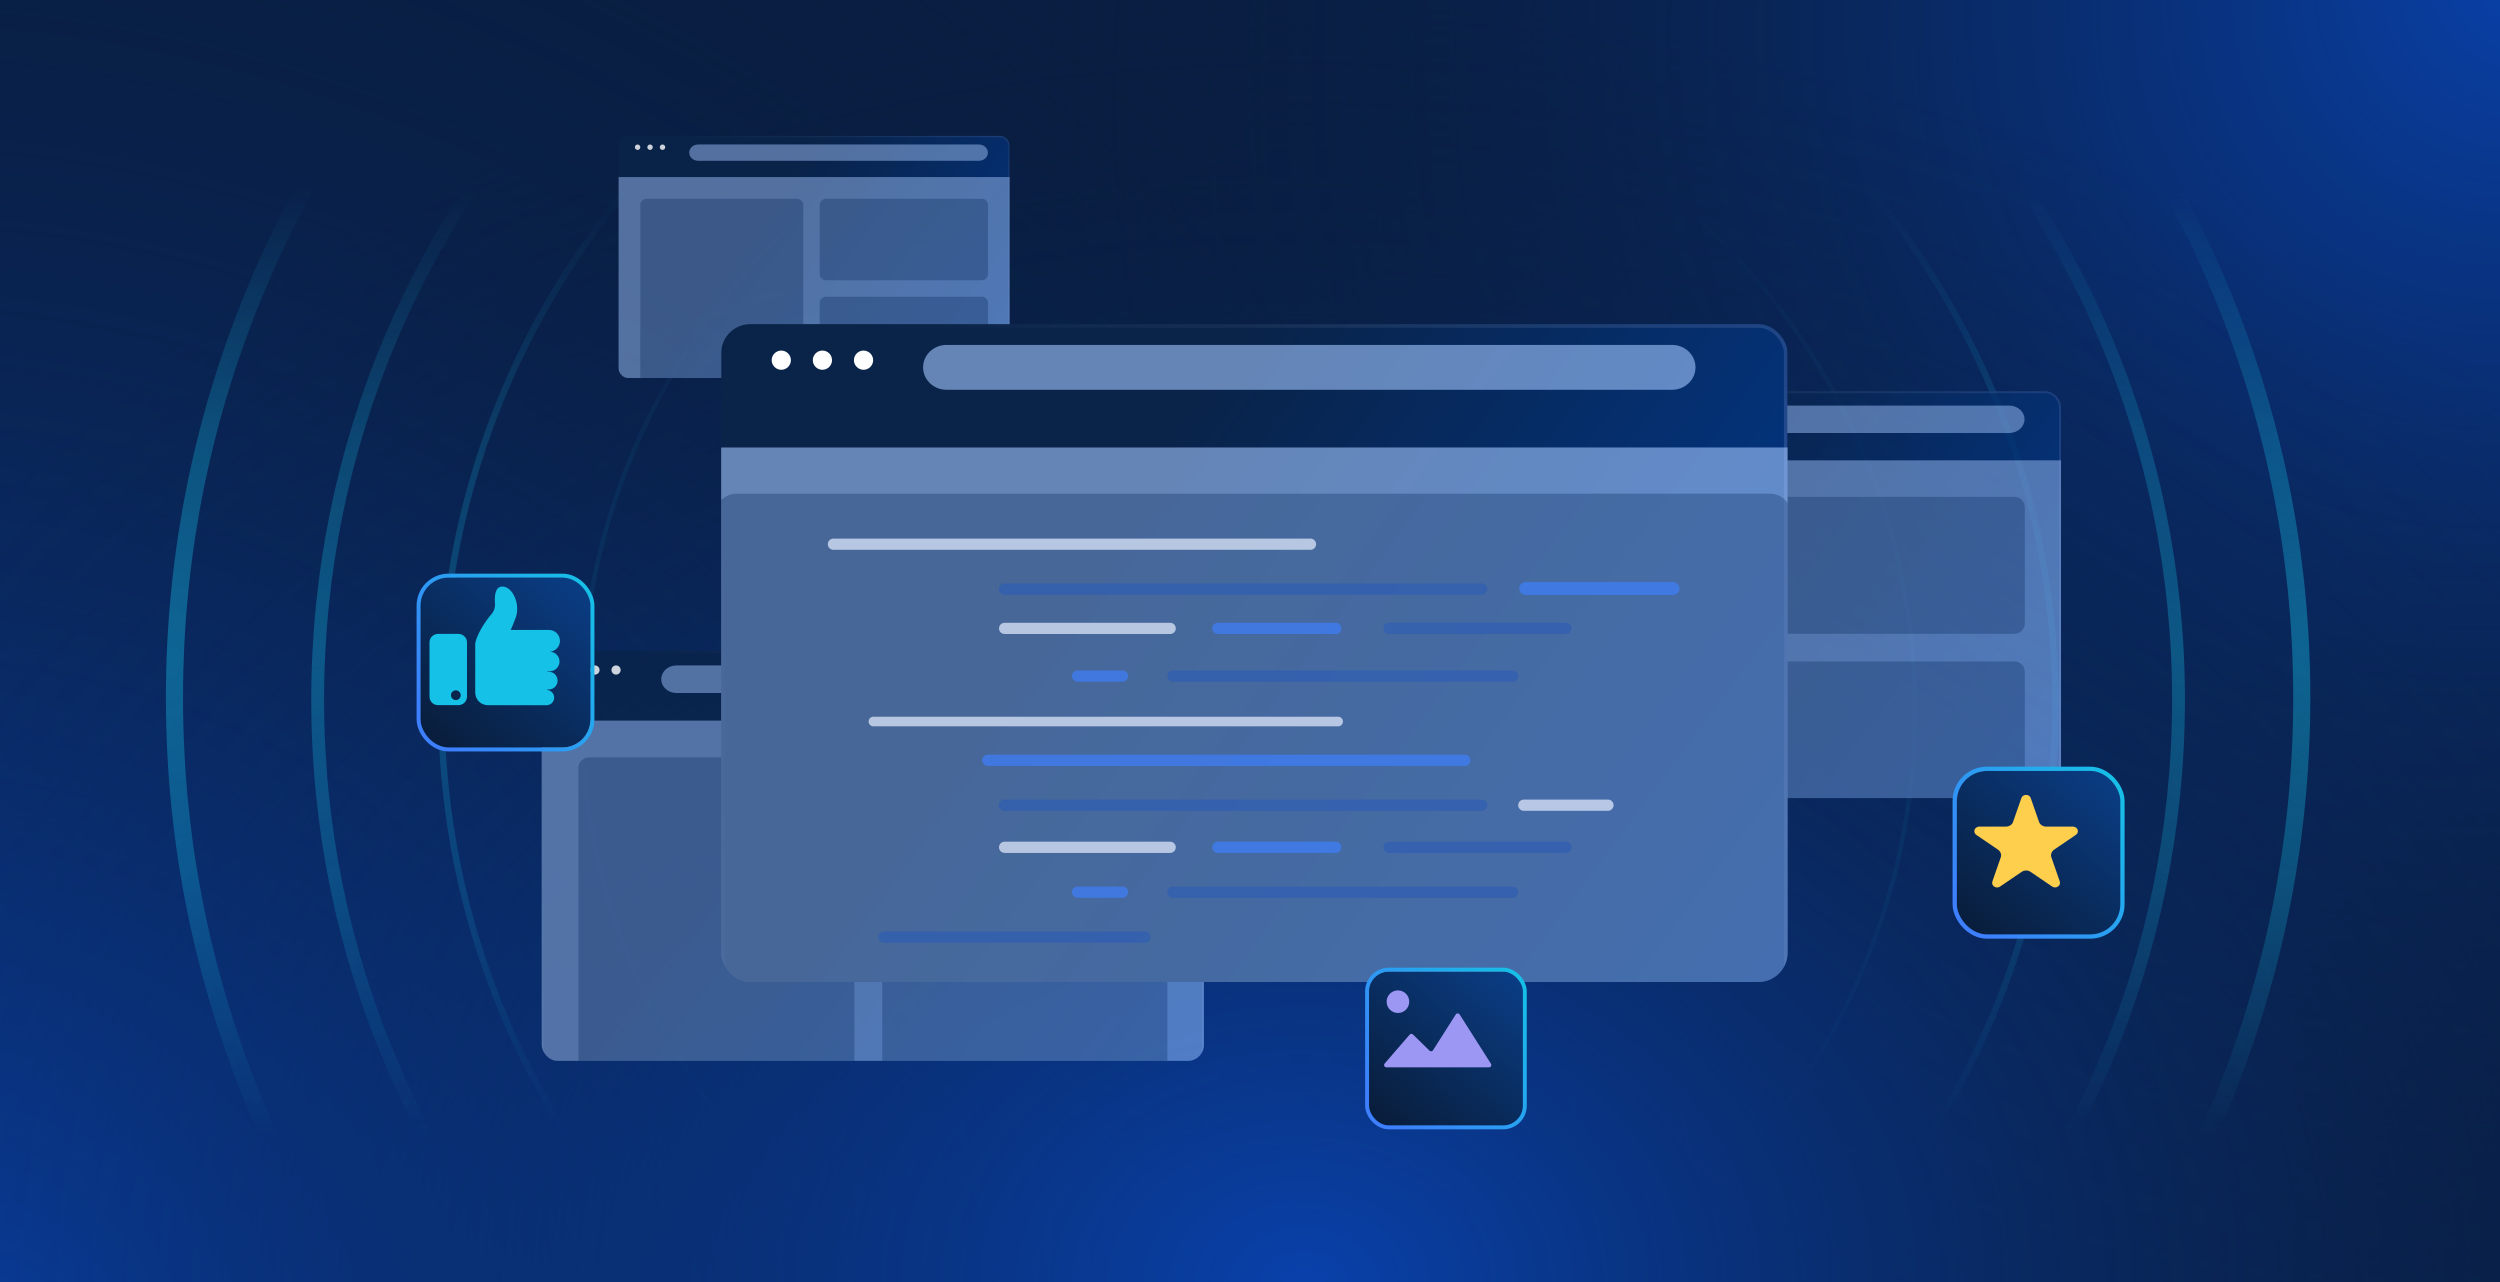 <svg xmlns="http://www.w3.org/2000/svg" fill="none" viewBox="0 0 780 400" height="400" width="780">
<g clip-path="url(#clip0_3530_1540)">
<rect fill="#091E42" height="400" width="780"></rect>
<rect fill="url(#paint0_radial_3530_1540)" height="400" width="780"></rect>
<rect fill="url(#paint1_radial_3530_1540)" height="400" width="780"></rect>
<rect fill="url(#paint2_radial_3530_1540)" height="400" width="780"></rect>
<g opacity="0.4">
<mask height="298" width="822" y="57" x="-21" maskUnits="userSpaceOnUse" style="mask-type:alpha" id="mask0_3530_1540">
<path fill="url(#paint3_linear_3530_1540)" d="M800.843 57.923L-20.842 57.923L-20.842 354.78L800.843 354.78L800.843 57.923Z"></path>
</mask>
<g mask="url(#mask0_3530_1540)">
<g filter="url(#filter0_d_3530_1540)">
<path stroke-width="5.342" stroke="url(#paint4_linear_3530_1540)" d="M386.832 543.138C570.113 543.138 718.692 394.776 718.692 211.762C718.692 28.748 570.113 -119.615 386.832 -119.615C203.55 -119.615 54.971 28.748 54.971 211.762C54.971 394.776 203.55 543.138 386.832 543.138Z"></path>
</g>
<g filter="url(#filter1_d_3530_1540)">
<path stroke-width="4.007" stroke-opacity="0.8" stroke="url(#paint5_linear_3530_1540)" d="M390.001 501.63C550.325 501.63 680.293 371.852 680.293 211.762C680.293 51.672 550.325 -78.107 390.001 -78.107C229.677 -78.107 99.709 51.672 99.709 211.762C99.709 371.852 229.677 501.63 390.001 501.63Z"></path>
</g>
<g filter="url(#filter2_d_3530_1540)">
<path stroke-width="2.003" stroke-opacity="0.6" stroke="url(#paint6_linear_3530_1540)" d="M390.192 463.212C529.268 463.212 642.011 350.634 642.011 211.761C642.011 72.888 529.268 -39.691 390.192 -39.691C251.116 -39.691 138.373 72.888 138.373 211.761C138.373 350.634 251.116 463.212 390.192 463.212Z"></path>
</g>
<g opacity="0.4">
<g filter="url(#filter3_d_3530_1540)">
<path stroke-width="1.336" stroke-opacity="0.5" stroke="url(#paint7_linear_3530_1540)" d="M390.256 419.787C505.173 419.787 598.332 326.764 598.332 212.014C598.332 97.264 505.173 4.242 390.256 4.242C275.339 4.242 182.18 97.264 182.18 212.014C182.18 326.764 275.339 419.787 390.256 419.787Z"></path>
</g>
</g>
</g>
</g>
<g clip-path="url(#clip1_3530_1540)" opacity="0.8">
<g clip-path="url(#clip2_3530_1540)">
<g filter="url(#filter4_bd_3530_1540)">
<rect fill="url(#paint8_linear_3530_1540)" rx="2.924" height="77.945" width="122" y="40" x="193"></rect>
<rect stroke-width="0.366" stroke-opacity="0.2" stroke="url(#paint9_linear_3530_1540)" rx="2.741" height="77.579" width="121.634" y="40.183" x="193.183"></rect>
</g>
<g style="mix-blend-mode:overlay">
<rect fill-opacity="0.6" fill="#A2C6FF" height="62.694" width="122" y="55.25" x="193"></rect>
</g>
<path fill="#022455" d="M199.777 63.954C199.777 62.89 200.64 62.028 201.704 62.028H248.684C249.748 62.028 250.611 62.89 250.611 63.954V117.944H199.777V63.954Z" opacity="0.3"></path>
<path fill="#022455" d="M255.748 63.954C255.748 62.89 256.61 62.028 257.674 62.028H306.35C307.413 62.028 308.276 62.89 308.276 63.954V85.518C308.276 86.582 307.413 87.445 306.35 87.445H257.674C256.61 87.445 255.748 86.582 255.748 85.518V63.954Z" opacity="0.3"></path>
<path fill="#022455" d="M255.748 94.508C255.748 93.444 256.61 92.581 257.674 92.581H306.35C307.413 92.581 308.276 93.444 308.276 94.508V117.998H255.748V94.508Z" opacity="0.3"></path>
<g style="mix-blend-mode:overlay">
<path fill-opacity="0.6" fill="#A2C6FF" d="M215.027 47.625C215.027 46.221 216.294 45.083 217.856 45.083H305.393C306.955 45.083 308.222 46.221 308.222 47.625C308.222 49.029 306.955 50.167 305.393 50.167L217.856 50.167C216.294 50.167 215.027 49.029 215.027 47.625Z" clip-rule="evenodd" fill-rule="evenodd"></path>
</g>
<path fill="white" d="M199.776 45.931C199.776 46.395 199.393 46.778 198.929 46.778C198.465 46.778 198.082 46.395 198.082 45.931C198.082 45.466 198.465 45.083 198.929 45.083C199.393 45.083 199.776 45.466 199.776 45.931Z"></path>
<path fill="white" d="M203.663 45.931C203.663 46.395 203.28 46.778 202.816 46.778C202.352 46.778 201.969 46.395 201.969 45.931C201.969 45.466 202.352 45.083 202.816 45.083C203.292 45.083 203.663 45.466 203.663 45.931Z"></path>
<path fill="white" d="M207.552 45.931C207.552 46.395 207.169 46.778 206.705 46.778C206.24 46.778 205.857 46.395 205.857 45.931C205.857 45.466 206.24 45.083 206.705 45.083C207.169 45.083 207.552 45.466 207.552 45.931Z"></path>
</g>
</g>
<g clip-path="url(#clip3_3530_1540)" opacity="0.8">
<g clip-path="url(#clip4_3530_1540)">
<g filter="url(#filter5_bd_3530_1540)">
<rect fill="url(#paint10_linear_3530_1540)" rx="4.952" height="132" width="206.609" y="199" x="169"></rect>
<rect stroke-width="0.619" stroke-opacity="0.2" stroke="url(#paint11_linear_3530_1540)" rx="4.643" height="131.381" width="205.99" y="199.31" x="169.31"></rect>
</g>
<g style="mix-blend-mode:overlay">
<rect fill-opacity="0.6" fill="#A2C6FF" height="106.174" width="206.609" y="224.826" x="169"></rect>
</g>
<path fill="#022455" d="M180.479 239.567C180.479 237.765 181.939 236.304 183.741 236.304H263.303C265.105 236.304 266.565 237.765 266.565 239.567V331H180.479V239.567Z" opacity="0.3"></path>
<path fill="#022455" d="M275.266 239.567C275.266 237.765 276.726 236.304 278.528 236.304H360.96C362.762 236.304 364.222 237.765 364.222 239.567V276.086C364.222 277.887 362.762 279.348 360.96 279.348H278.528C276.726 279.348 275.266 277.887 275.266 276.086V239.567Z" opacity="0.3"></path>
<path fill="#022455" d="M275.266 291.309C275.266 289.508 276.726 288.047 278.528 288.047H360.96C362.762 288.047 364.222 289.508 364.222 291.309V331.091H275.266V291.309Z" opacity="0.3"></path>
<g style="mix-blend-mode:overlay">
<path fill-opacity="0.6" fill="#A2C6FF" d="M206.303 211.913C206.303 209.536 208.448 207.609 211.094 207.609H359.338C361.984 207.609 364.129 209.536 364.129 211.913C364.129 214.29 361.984 216.217 359.338 216.217L211.094 216.217C208.448 216.217 206.303 214.29 206.303 211.913Z" clip-rule="evenodd" fill-rule="evenodd"></path>
</g>
<path fill="white" d="M180.479 209.043C180.479 209.83 179.83 210.478 179.044 210.478C178.258 210.478 177.609 209.83 177.609 209.043C177.609 208.257 178.258 207.609 179.044 207.609C179.83 207.609 180.479 208.257 180.479 209.043Z"></path>
<path fill="white" d="M187.063 209.043C187.063 209.83 186.414 210.478 185.628 210.478C184.842 210.478 184.193 209.83 184.193 209.043C184.193 208.257 184.842 207.609 185.628 207.609C186.434 207.609 187.063 208.257 187.063 209.043Z"></path>
<path fill="white" d="M193.647 209.043C193.647 209.83 192.998 210.478 192.212 210.478C191.426 210.478 190.777 209.83 190.777 209.043C190.777 208.257 191.426 207.609 192.212 207.609C192.998 207.609 193.647 208.257 193.647 209.043Z"></path>
</g>
</g>
<g filter="url(#filter6_dd_3530_1540)">
<rect fill="url(#paint12_linear_3530_1540)" rx="8.747" height="52.998" width="53" y="176" x="127"></rect>
<rect stroke-width="1.243" stroke="url(#paint13_linear_3530_1540)" rx="9.369" height="54.24" width="54.243" y="175.379" x="126.379"></rect>
</g>
<path fill="#15C1E6" d="M143.043 197.776H136.663C135.957 197.776 135.279 198.057 134.78 198.556C134.281 199.055 134 199.733 134 200.439V217.359C134.003 218.063 134.285 218.737 134.784 219.234C135.283 219.73 135.959 220.009 136.663 220.009H143.043C143.749 220.009 144.426 219.729 144.926 219.229C145.425 218.73 145.706 218.053 145.706 217.346V200.439C145.706 199.733 145.425 199.055 144.926 198.556C144.426 198.057 143.749 197.776 143.043 197.776ZM142.216 218.426C141.914 218.426 141.619 218.336 141.368 218.168C141.117 218.001 140.922 217.762 140.806 217.484C140.691 217.205 140.661 216.898 140.719 216.602C140.778 216.306 140.924 216.034 141.137 215.821C141.35 215.608 141.622 215.462 141.918 215.403C142.214 215.345 142.521 215.375 142.8 215.49C143.079 215.606 143.317 215.801 143.484 216.052C143.652 216.303 143.742 216.598 143.742 216.9C143.741 217.305 143.579 217.693 143.292 217.979C143.005 218.265 142.617 218.426 142.212 218.426H142.216Z"></path>
<path fill="#15C1E6" d="M170.699 209.454V209.578H171.199C171.746 209.58 172.281 209.743 172.735 210.048C173.19 210.352 173.545 210.784 173.755 211.289C173.965 211.794 174.021 212.35 173.917 212.887C173.812 213.424 173.552 213.919 173.167 214.308C172.645 214.831 171.938 215.128 171.199 215.135H170.699V215.276C171.298 215.319 171.859 215.588 172.268 216.028C172.677 216.468 172.905 217.046 172.905 217.647C172.905 218.248 172.677 218.826 172.268 219.266C171.859 219.706 171.298 219.975 170.699 220.018C170.644 220.024 170.588 220.024 170.533 220.018H152.208C151.166 220.019 150.166 219.607 149.428 218.871C148.689 218.135 148.274 217.137 148.271 216.094V201.126C148.271 198.786 151.298 193.907 153.233 191.736C153.667 191.264 153.997 190.707 154.205 190.101C154.413 189.495 154.493 188.852 154.441 188.213C154.275 186.146 154.412 183.206 156.508 183.012C159.783 182.71 162.47 188.387 160.92 192.654C160.279 194.386 159.754 195.664 159.336 196.549H171.327C172.202 196.555 173.04 196.898 173.668 197.507C174.296 198.115 174.665 198.942 174.699 199.815C174.733 200.689 174.429 201.542 173.851 202.197C173.272 202.853 172.463 203.26 171.592 203.334C172.39 203.356 173.148 203.688 173.705 204.26C174.262 204.833 174.573 205.6 174.573 206.398C174.567 207.208 174.241 207.982 173.668 208.553C173.094 209.124 172.319 209.446 171.509 209.45L170.699 209.454Z"></path>
<g clip-path="url(#clip5_3530_1540)" opacity="0.8">
<g clip-path="url(#clip6_3530_1540)">
<g filter="url(#filter7_bd_3530_1540)">
<rect fill="url(#paint14_linear_3530_1540)" rx="4.915" height="131" width="205.043" y="118" x="438"></rect>
<rect stroke-width="0.614" stroke-opacity="0.2" stroke="url(#paint15_linear_3530_1540)" rx="4.607" height="130.386" width="204.429" y="118.307" x="438.307"></rect>
</g>
<g style="mix-blend-mode:overlay">
<rect fill-opacity="0.6" fill="#A2C6FF" height="105.37" width="205.043" y="143.631" x="438"></rect>
</g>
<path fill="#022455" d="M449.391 158.259C449.391 156.471 450.84 155.022 452.628 155.022H531.588C533.376 155.022 534.825 156.471 534.825 158.259V249H449.391V158.259Z" opacity="0.3"></path>
<path fill="#022455" d="M543.459 158.259C543.459 156.471 544.908 155.022 546.697 155.022H628.504C630.292 155.022 631.742 156.471 631.742 158.259V194.502C631.742 196.29 630.292 197.739 628.504 197.739H546.697C544.908 197.739 543.459 196.29 543.459 194.502V158.259Z" opacity="0.3"></path>
<path fill="#022455" d="M543.459 209.61C543.459 207.822 544.908 206.373 546.697 206.373H628.504C630.292 206.373 631.742 207.822 631.742 209.61V249.09H543.459V209.61Z" opacity="0.3"></path>
<g style="mix-blend-mode:overlay">
<path fill-opacity="0.6" fill="#A2C6FF" d="M475.021 130.815C475.021 128.456 477.15 126.543 479.776 126.543H626.897C629.523 126.543 631.652 128.456 631.652 130.815C631.652 133.174 629.523 135.087 626.897 135.087L479.776 135.087C477.15 135.087 475.021 133.174 475.021 130.815Z" clip-rule="evenodd" fill-rule="evenodd"></path>
</g>
<path fill="white" d="M449.391 127.967C449.391 128.748 448.747 129.391 447.967 129.391C447.187 129.391 446.543 128.748 446.543 127.967C446.543 127.187 447.187 126.543 447.967 126.543C448.747 126.543 449.391 127.187 449.391 127.967Z"></path>
<path fill="white" d="M455.924 127.967C455.924 128.748 455.28 129.391 454.5 129.391C453.72 129.391 453.076 128.748 453.076 127.967C453.076 127.187 453.72 126.543 454.5 126.543C455.3 126.543 455.924 127.187 455.924 127.967Z"></path>
<path fill="white" d="M462.459 127.967C462.459 128.748 461.815 129.391 461.035 129.391C460.255 129.391 459.611 128.748 459.611 127.967C459.611 127.187 460.255 126.543 461.035 126.543C461.815 126.543 462.459 127.187 462.459 127.967Z"></path>
</g>
</g>
<g filter="url(#filter8_dd_3530_1540)">
<rect fill="url(#paint16_linear_3530_1540)" rx="9.408" height="51" width="51" y="236" x="606"></rect>
<rect stroke-width="1.337" stroke="url(#paint17_linear_3530_1540)" rx="10.076" height="52.337" width="52.337" y="235.332" x="605.332"></rect>
</g>
<path fill="#FECE4D" d="M646.925 257.907H638.356V257.891C637.881 257.886 637.419 257.749 637.034 257.5C636.649 257.25 636.359 256.901 636.204 256.498C636.178 256.437 636.155 256.374 636.137 256.31L633.622 249.085L633.561 248.904C633.453 248.631 633.25 248.396 632.982 248.234C632.714 248.071 632.395 247.99 632.072 248.001C631.749 248.013 631.438 248.117 631.186 248.299C630.933 248.48 630.752 248.728 630.669 249.008L628.125 256.283C628.125 256.287 628.125 256.292 628.125 256.296C628.104 256.372 628.078 256.446 628.047 256.519C627.889 256.918 627.598 257.264 627.213 257.51C626.828 257.756 626.368 257.889 625.895 257.894V257.909H617.318C616.945 257.967 616.607 258.143 616.365 258.404C616.123 258.665 615.994 258.995 616 259.334C615.999 259.553 616.052 259.77 616.157 259.968C616.262 260.166 616.415 260.341 616.605 260.478L616.675 260.529L623.335 265.068C623.651 265.272 623.908 265.541 624.085 265.852C624.262 266.163 624.353 266.508 624.351 266.857C624.35 267.02 624.33 267.182 624.29 267.34C624.26 267.461 624.219 267.581 624.166 267.696L621.64 274.959V274.985L621.621 275.038C621.581 275.172 621.56 275.31 621.56 275.45C621.553 275.635 621.588 275.82 621.663 275.993C621.737 276.166 621.848 276.325 621.991 276.46C622.134 276.594 622.305 276.701 622.495 276.776C622.684 276.851 622.888 276.891 623.095 276.895C623.364 276.896 623.629 276.831 623.859 276.707L624.128 276.529L630.739 272.037L630.884 271.936C631.251 271.709 631.685 271.585 632.131 271.581C632.577 271.577 633.014 271.694 633.386 271.915C633.467 271.961 633.545 272.014 633.617 272.071L640.19 276.545L640.376 276.674C640.618 276.809 640.898 276.88 641.183 276.878C641.39 276.874 641.593 276.832 641.782 276.757C641.971 276.682 642.142 276.575 642.284 276.441C642.427 276.307 642.538 276.148 642.612 275.975C642.686 275.802 642.722 275.618 642.716 275.433C642.717 275.288 642.693 275.143 642.646 275.004C642.646 274.982 642.63 274.959 642.624 274.935L640.088 267.645C640.046 267.551 640.013 267.453 639.989 267.354C639.882 266.955 639.901 266.539 640.043 266.15C640.186 265.76 640.446 265.414 640.795 265.15C640.852 265.107 640.911 265.069 640.97 265.03L647.557 260.55L647.756 260.411C647.928 260.274 648.064 260.105 648.157 259.916C648.25 259.728 648.297 259.524 648.294 259.318C648.295 258.974 648.157 258.641 647.905 258.382C647.653 258.122 647.305 257.954 646.925 257.907Z"></path>
<g clip-path="url(#clip7_3530_1540)">
<g filter="url(#filter9_bd_3530_1540)">
<rect fill="url(#paint18_linear_3530_1540)" rx="9.108" height="212.77" width="332.727" y="93.615" x="225"></rect>
<rect stroke-width="1.139" stroke-opacity="0.2" stroke="url(#paint19_linear_3530_1540)" rx="8.539" height="211.632" width="331.589" y="94.184" x="225.569"></rect>
</g>
<g style="mix-blend-mode:overlay">
<rect fill-opacity="0.6" fill="#A2C6FF" height="196" width="380" y="139.615" x="225"></rect>
</g>
<path fill="#022455" d="M223 160.862C223 157.089 226.058 154.031 229.831 154.031H552.169C555.942 154.031 559 157.089 559 160.862V306.385H223V160.862Z" opacity="0.3"></path>
<g style="mix-blend-mode:overlay">
<path fill-opacity="0.6" fill="#A2C6FF" d="M288 114.615C288 110.749 291.275 107.615 295.315 107.615H521.685C525.725 107.615 529 110.749 529 114.615C529 118.481 525.725 121.615 521.685 121.615L295.315 121.615C291.275 121.615 288 118.481 288 114.615Z" clip-rule="evenodd" fill-rule="evenodd"></path>
</g>
<path fill="white" d="M246.762 112.376C246.762 114.019 245.406 115.376 243.762 115.376C242.118 115.376 240.762 114.019 240.762 112.376C240.762 110.732 242.118 109.376 243.762 109.376C245.406 109.376 246.762 110.732 246.762 112.376Z"></path>
<path fill="white" d="M259.592 112.376C259.592 114.019 258.236 115.376 256.592 115.376C254.948 115.376 253.592 114.019 253.592 112.376C253.592 110.732 254.948 109.376 256.592 109.376C258.277 109.376 259.592 110.732 259.592 112.376Z"></path>
<path fill="white" d="M272.424 112.376C272.424 114.019 271.068 115.376 269.424 115.376C267.78 115.376 266.424 114.019 266.424 112.376C266.424 110.732 267.78 109.376 269.424 109.376C271.068 109.376 272.424 110.732 272.424 112.376Z"></path>
<g opacity="0.7" style="mix-blend-mode:color-dodge">
<path fill="#E7EEFF" d="M408.876 168.041H260.025C259.057 168.041 258.273 168.825 258.273 169.792C258.273 170.759 259.057 171.543 260.025 171.543H408.876C409.843 171.543 410.628 170.759 410.628 169.792C410.628 168.825 409.843 168.041 408.876 168.041Z"></path>
<path fill="#2D5CB2" d="M462.288 182.05H313.437C312.47 182.05 311.686 182.834 311.686 183.801C311.686 184.769 312.47 185.553 313.437 185.553H462.288C463.256 185.553 464.04 184.769 464.04 183.801C464.04 182.834 463.256 182.05 462.288 182.05Z"></path>
<path fill="#3D7FFC" d="M522 181.615H476C474.895 181.615 474 182.51 474 183.615C474 184.719 474.895 185.615 476 185.615H522C523.105 185.615 524 184.719 524 183.615C524 182.51 523.105 181.615 522 181.615Z"></path>
<path fill="#E7EEFF" d="M365.097 194.309H313.437C312.47 194.309 311.686 195.093 311.686 196.06C311.686 197.027 312.47 197.811 313.437 197.811H365.097C366.064 197.811 366.848 197.027 366.848 196.06C366.848 195.093 366.064 194.309 365.097 194.309Z"></path>
<path fill="#3D7FFC" d="M416.757 194.309H379.982C379.015 194.309 378.23 195.093 378.23 196.06C378.23 197.027 379.015 197.811 379.982 197.811H416.757C417.724 197.811 418.508 197.027 418.508 196.06C418.508 195.093 417.724 194.309 416.757 194.309Z"></path>
<path fill="#2D5CB2" d="M488.556 194.309H433.394C432.427 194.309 431.643 195.093 431.643 196.06C431.643 197.027 432.427 197.811 433.394 197.811H488.556C489.524 197.811 490.308 197.027 490.308 196.06C490.308 195.093 489.524 194.309 488.556 194.309Z"></path>
<path fill="#2D5CB2" d="M471.919 209.194H365.972C365.005 209.194 364.221 209.978 364.221 210.945C364.221 211.912 365.005 212.696 365.972 212.696H471.919C472.886 212.696 473.67 211.912 473.67 210.945C473.67 209.978 472.886 209.194 471.919 209.194Z"></path>
<path fill="#3D7FFC" d="M350.212 209.194H336.202C335.235 209.194 334.451 209.978 334.451 210.945C334.451 211.912 335.235 212.696 336.202 212.696H350.212C351.179 212.696 351.963 211.912 351.963 210.945C351.963 209.978 351.179 209.194 350.212 209.194Z"></path>
<path fill="#E7EEFF" d="M417.5 223.615H272.5C271.672 223.615 271 224.286 271 225.115C271 225.943 271.672 226.615 272.5 226.615H417.5C418.328 226.615 419 225.943 419 225.115C419 224.286 418.328 223.615 417.5 223.615Z"></path>
<path fill="#3D7FFC" d="M457.035 235.462H308.183C307.216 235.462 306.432 236.246 306.432 237.213C306.432 238.18 307.216 238.964 308.183 238.964H457.035C458.002 238.964 458.786 238.18 458.786 237.213C458.786 236.246 458.002 235.462 457.035 235.462Z"></path>
<path fill="#2D5CB2" d="M462.288 249.471H313.437C312.47 249.471 311.686 250.255 311.686 251.222C311.686 252.19 312.47 252.974 313.437 252.974H462.288C463.256 252.974 464.04 252.19 464.04 251.222C464.04 250.255 463.256 249.471 462.288 249.471Z"></path>
<path fill="#E7EEFF" d="M501.689 249.471H475.421C474.454 249.471 473.67 250.255 473.67 251.222C473.67 252.19 474.454 252.974 475.421 252.974H501.689C502.656 252.974 503.44 252.19 503.44 251.222C503.44 250.255 502.656 249.471 501.689 249.471Z"></path>
<path fill="#E7EEFF" d="M365.097 262.605H313.437C312.47 262.605 311.686 263.389 311.686 264.356C311.686 265.324 312.47 266.108 313.437 266.108H365.097C366.064 266.108 366.848 265.324 366.848 264.356C366.848 263.389 366.064 262.605 365.097 262.605Z"></path>
<path fill="#3D7FFC" d="M416.757 262.605H379.982C379.015 262.605 378.23 263.389 378.23 264.356C378.23 265.324 379.015 266.108 379.982 266.108H416.757C417.724 266.108 418.508 265.324 418.508 264.356C418.508 263.389 417.724 262.605 416.757 262.605Z"></path>
<path fill="#2D5CB2" d="M488.556 262.605H433.394C432.427 262.605 431.643 263.389 431.643 264.356C431.643 265.324 432.427 266.108 433.394 266.108H488.556C489.524 266.108 490.308 265.324 490.308 264.356C490.308 263.389 489.524 262.605 488.556 262.605Z"></path>
<path fill="#2D5CB2" d="M471.919 276.615H365.972C365.005 276.615 364.221 277.399 364.221 278.366C364.221 279.333 365.005 280.117 365.972 280.117H471.919C472.886 280.117 473.67 279.333 473.67 278.366C473.67 277.399 472.886 276.615 471.919 276.615Z"></path>
<path fill="#3D7FFC" d="M350.212 276.615H336.202C335.235 276.615 334.451 277.399 334.451 278.366C334.451 279.333 335.235 280.117 336.202 280.117H350.212C351.179 280.117 351.963 279.333 351.963 278.366C351.963 277.399 351.179 276.615 350.212 276.615Z"></path>
<path fill="#2D5CB2" d="M357.217 290.624H275.786C274.819 290.624 274.035 291.408 274.035 292.376C274.035 293.343 274.819 294.127 275.786 294.127H357.217C358.184 294.127 358.968 293.343 358.968 292.376C358.968 291.408 358.184 290.624 357.217 290.624Z"></path>
</g>
</g>
<g filter="url(#filter10_dd_3530_1540)">
<rect fill="url(#paint20_linear_3530_1540)" rx="6.175" height="47.998" width="48" y="299" x="423"></rect>
<rect stroke-width="1.219" stroke="url(#paint21_linear_3530_1540)" rx="6.784" height="49.216" width="49.219" y="298.391" x="422.391"></rect>
</g>
<path fill="#9D97F4" d="M464.591 333C465.15 333 465.489 332.383 465.189 331.912L455.401 316.501C455.123 316.063 454.483 316.063 454.205 316.501L447.105 327.68C446.864 328.06 446.334 328.121 446.012 327.806L440.846 322.754C440.554 322.468 440.082 322.488 439.815 322.797L432.012 331.828C431.616 332.287 431.942 333 432.548 333H443.726H450.811H464.591Z" clip-rule="evenodd" fill-rule="evenodd"></path>
<path fill="#9D97F4" d="M439.684 312.527C439.684 314.475 438.104 316.054 436.156 316.054C434.208 316.054 432.629 314.475 432.629 312.527C432.629 310.579 434.208 309 436.156 309C438.104 309 439.684 310.579 439.684 312.527Z"></path>
</g>
<defs>
<filter color-interpolation-filters="sRGB" filterUnits="userSpaceOnUse" height="685.367" width="686.336" y="-124.984" x="43.123" id="filter0_d_3530_1540">
<feFlood result="BackgroundImageFix" flood-opacity="0"></feFlood>
<feColorMatrix result="hardAlpha" values="0 0 0 0 0 0 0 0 0 0 0 0 0 0 0 0 0 0 127 0" type="matrix" in="SourceAlpha"></feColorMatrix>
<feOffset dy="5.937" dx="-0.54"></feOffset>
<feGaussianBlur stdDeviation="4.318"></feGaussianBlur>
<feColorMatrix values="0 0 0 0 0.075 0 0 0 0 0.18 0 0 0 0 0.45 0 0 0 0.08 0" type="matrix"></feColorMatrix>
<feBlend result="effect1_dropShadow_3530_1540" in2="BackgroundImageFix" mode="normal"></feBlend>
<feBlend result="shape" in2="effect1_dropShadow_3530_1540" in="SourceGraphic" mode="normal"></feBlend>
</filter>
<filter color-interpolation-filters="sRGB" filterUnits="userSpaceOnUse" height="602.861" width="603.709" y="-83.097" x="87.549" id="filter1_d_3530_1540">
<feFlood result="BackgroundImageFix" flood-opacity="0"></feFlood>
<feColorMatrix result="hardAlpha" values="0 0 0 0 0 0 0 0 0 0 0 0 0 0 0 0 0 0 127 0" type="matrix" in="SourceAlpha"></feColorMatrix>
<feOffset dy="6.571" dx="-0.597"></feOffset>
<feGaussianBlur stdDeviation="4.779"></feGaussianBlur>
<feColorMatrix values="0 0 0 0 0.075 0 0 0 0 0.18 0 0 0 0 0.45 0 0 0 0.08 0" type="matrix"></feColorMatrix>
<feBlend result="effect1_dropShadow_3530_1540" in2="BackgroundImageFix" mode="normal"></feBlend>
<feBlend result="shape" in2="effect1_dropShadow_3530_1540" in="SourceGraphic" mode="normal"></feBlend>
</filter>
<filter color-interpolation-filters="sRGB" filterUnits="userSpaceOnUse" height="527.607" width="528.341" y="-44.239" x="125.312" id="filter2_d_3530_1540">
<feFlood result="BackgroundImageFix" flood-opacity="0"></feFlood>
<feColorMatrix result="hardAlpha" values="0 0 0 0 0 0 0 0 0 0 0 0 0 0 0 0 0 0 127 0" type="matrix" in="SourceAlpha"></feColorMatrix>
<feOffset dy="7.803" dx="-0.709"></feOffset>
<feGaussianBlur stdDeviation="5.675"></feGaussianBlur>
<feColorMatrix values="0 0 0 0 0.075 0 0 0 0 0.18 0 0 0 0 0.45 0 0 0 0.08 0" type="matrix"></feColorMatrix>
<feBlend result="effect1_dropShadow_3530_1540" in2="BackgroundImageFix" mode="normal"></feBlend>
<feBlend result="shape" in2="effect1_dropShadow_3530_1540" in="SourceGraphic" mode="normal"></feBlend>
</filter>
<filter color-interpolation-filters="sRGB" filterUnits="userSpaceOnUse" height="445.037" width="445.645" y="-0.826" x="166.554" id="filter3_d_3530_1540">
<feFlood result="BackgroundImageFix" flood-opacity="0"></feFlood>
<feColorMatrix result="hardAlpha" values="0 0 0 0 0 0 0 0 0 0 0 0 0 0 0 0 0 0 127 0" type="matrix" in="SourceAlpha"></feColorMatrix>
<feOffset dy="9.679" dx="-0.88"></feOffset>
<feGaussianBlur stdDeviation="7.039"></feGaussianBlur>
<feColorMatrix values="0 0 0 0 0.075 0 0 0 0 0.18 0 0 0 0 0.45 0 0 0 0.08 0" type="matrix"></feColorMatrix>
<feBlend result="effect1_dropShadow_3530_1540" in2="BackgroundImageFix" mode="normal"></feBlend>
<feBlend result="shape" in2="effect1_dropShadow_3530_1540" in="SourceGraphic" mode="normal"></feBlend>
</filter>
<filter color-interpolation-filters="sRGB" filterUnits="userSpaceOnUse" height="111.543" width="155.598" y="23.201" x="176.201" id="filter4_bd_3530_1540">
<feFlood result="BackgroundImageFix" flood-opacity="0"></feFlood>
<feGaussianBlur stdDeviation="8.4" in="BackgroundImageFix"></feGaussianBlur>
<feComposite result="effect1_backgroundBlur_3530_1540" operator="in" in2="SourceAlpha"></feComposite>
<feColorMatrix result="hardAlpha" values="0 0 0 0 0 0 0 0 0 0 0 0 0 0 0 0 0 0 127 0" type="matrix" in="SourceAlpha"></feColorMatrix>
<feMorphology result="effect2_dropShadow_3530_1540" in="SourceAlpha" operator="erode" radius="0.603"></feMorphology>
<feOffset dy="2.412"></feOffset>
<feGaussianBlur stdDeviation="5.978"></feGaussianBlur>
<feComposite operator="out" in2="hardAlpha"></feComposite>
<feColorMatrix values="0 0 0 0 0 0 0 0 0 0 0 0 0 0 0 0 0 0 0.2 0" type="matrix"></feColorMatrix>
<feBlend result="effect2_dropShadow_3530_1540" in2="effect1_backgroundBlur_3530_1540" mode="normal"></feBlend>
<feBlend result="shape" in2="effect2_dropShadow_3530_1540" in="SourceGraphic" mode="normal"></feBlend>
</filter>
<filter color-interpolation-filters="sRGB" filterUnits="userSpaceOnUse" height="188.899" width="263.509" y="170.55" x="140.55" id="filter5_bd_3530_1540">
<feFlood result="BackgroundImageFix" flood-opacity="0"></feFlood>
<feGaussianBlur stdDeviation="14.225" in="BackgroundImageFix"></feGaussianBlur>
<feComposite result="effect1_backgroundBlur_3530_1540" operator="in" in2="SourceAlpha"></feComposite>
<feColorMatrix result="hardAlpha" values="0 0 0 0 0 0 0 0 0 0 0 0 0 0 0 0 0 0 127 0" type="matrix" in="SourceAlpha"></feColorMatrix>
<feMorphology result="effect2_dropShadow_3530_1540" in="SourceAlpha" operator="erode" radius="1.021"></feMorphology>
<feOffset dy="4.086"></feOffset>
<feGaussianBlur stdDeviation="10.123"></feGaussianBlur>
<feComposite operator="out" in2="hardAlpha"></feComposite>
<feColorMatrix values="0 0 0 0 0 0 0 0 0 0 0 0 0 0 0 0 0 0 0.2 0" type="matrix"></feColorMatrix>
<feBlend result="effect2_dropShadow_3530_1540" in2="effect1_backgroundBlur_3530_1540" mode="normal"></feBlend>
<feBlend result="shape" in2="effect2_dropShadow_3530_1540" in="SourceGraphic" mode="normal"></feBlend>
</filter>
<filter color-interpolation-filters="sRGB" filterUnits="userSpaceOnUse" height="74.039" width="74.04" y="168.853" x="119.854" id="filter6_dd_3530_1540">
<feFlood result="BackgroundImageFix" flood-opacity="0"></feFlood>
<feColorMatrix result="hardAlpha" values="0 0 0 0 0 0 0 0 0 0 0 0 0 0 0 0 0 0 127 0" type="matrix" in="SourceAlpha"></feColorMatrix>
<feOffset dy="4.217" dx="4.217"></feOffset>
<feGaussianBlur stdDeviation="4.217"></feGaussianBlur>
<feColorMatrix values="0 0 0 0 0 0 0 0 0 0.297 0 0 0 0 0.859 0 0 0 0.08 0" type="matrix"></feColorMatrix>
<feBlend result="effect1_dropShadow_3530_1540" in2="BackgroundImageFix" mode="normal"></feBlend>
<feColorMatrix result="hardAlpha" values="0 0 0 0 0 0 0 0 0 0 0 0 0 0 0 0 0 0 127 0" type="matrix" in="SourceAlpha"></feColorMatrix>
<feOffset></feOffset>
<feGaussianBlur stdDeviation="2.952"></feGaussianBlur>
<feComposite operator="out" in2="hardAlpha"></feComposite>
<feColorMatrix values="0 0 0 0 0.035 0 0 0 0 0.105 0 0 0 0 0.212 0 0 0 0.07 0" type="matrix"></feColorMatrix>
<feBlend result="effect2_dropShadow_3530_1540" in2="effect1_dropShadow_3530_1540" mode="normal"></feBlend>
<feBlend result="shape" in2="effect2_dropShadow_3530_1540" in="SourceGraphic" mode="normal"></feBlend>
</filter>
<filter color-interpolation-filters="sRGB" filterUnits="userSpaceOnUse" height="187.468" width="261.511" y="89.766" x="409.766" id="filter7_bd_3530_1540">
<feFlood result="BackgroundImageFix" flood-opacity="0"></feFlood>
<feGaussianBlur stdDeviation="14.117" in="BackgroundImageFix"></feGaussianBlur>
<feComposite result="effect1_backgroundBlur_3530_1540" operator="in" in2="SourceAlpha"></feComposite>
<feColorMatrix result="hardAlpha" values="0 0 0 0 0 0 0 0 0 0 0 0 0 0 0 0 0 0 127 0" type="matrix" in="SourceAlpha"></feColorMatrix>
<feMorphology result="effect2_dropShadow_3530_1540" in="SourceAlpha" operator="erode" radius="1.014"></feMorphology>
<feOffset dy="4.055"></feOffset>
<feGaussianBlur stdDeviation="10.047"></feGaussianBlur>
<feComposite operator="out" in2="hardAlpha"></feComposite>
<feColorMatrix values="0 0 0 0 0 0 0 0 0 0 0 0 0 0 0 0 0 0 0.2 0" type="matrix"></feColorMatrix>
<feBlend result="effect2_dropShadow_3530_1540" in2="effect1_backgroundBlur_3530_1540" mode="normal"></feBlend>
<feBlend result="shape" in2="effect2_dropShadow_3530_1540" in="SourceGraphic" mode="normal"></feBlend>
</filter>
<filter color-interpolation-filters="sRGB" filterUnits="userSpaceOnUse" height="73.63" width="73.628" y="228.314" x="598.314" id="filter8_dd_3530_1540">
<feFlood result="BackgroundImageFix" flood-opacity="0"></feFlood>
<feColorMatrix result="hardAlpha" values="0 0 0 0 0 0 0 0 0 0 0 0 0 0 0 0 0 0 127 0" type="matrix" in="SourceAlpha"></feColorMatrix>
<feOffset dy="4.536" dx="4.536"></feOffset>
<feGaussianBlur stdDeviation="4.536"></feGaussianBlur>
<feColorMatrix values="0 0 0 0 0 0 0 0 0 0.297 0 0 0 0 0.859 0 0 0 0.08 0" type="matrix"></feColorMatrix>
<feBlend result="effect1_dropShadow_3530_1540" in2="BackgroundImageFix" mode="normal"></feBlend>
<feColorMatrix result="hardAlpha" values="0 0 0 0 0 0 0 0 0 0 0 0 0 0 0 0 0 0 127 0" type="matrix" in="SourceAlpha"></feColorMatrix>
<feOffset></feOffset>
<feGaussianBlur stdDeviation="3.175"></feGaussianBlur>
<feComposite operator="out" in2="hardAlpha"></feComposite>
<feColorMatrix values="0 0 0 0 0.035 0 0 0 0 0.105 0 0 0 0 0.212 0 0 0 0.07 0" type="matrix"></feColorMatrix>
<feBlend result="effect2_dropShadow_3530_1540" in2="effect1_dropShadow_3530_1540" mode="normal"></feBlend>
<feBlend result="shape" in2="effect2_dropShadow_3530_1540" in="SourceGraphic" mode="normal"></feBlend>
</filter>
<filter color-interpolation-filters="sRGB" filterUnits="userSpaceOnUse" height="317.421" width="437.377" y="41.29" x="172.675" id="filter9_bd_3530_1540">
<feFlood result="BackgroundImageFix" flood-opacity="0"></feFlood>
<feGaussianBlur stdDeviation="26.163" in="BackgroundImageFix"></feGaussianBlur>
<feComposite result="effect1_backgroundBlur_3530_1540" operator="in" in2="SourceAlpha"></feComposite>
<feColorMatrix result="hardAlpha" values="0 0 0 0 0 0 0 0 0 0 0 0 0 0 0 0 0 0 127 0" type="matrix" in="SourceAlpha"></feColorMatrix>
<feMorphology result="effect2_dropShadow_3530_1540" in="SourceAlpha" operator="erode" radius="1.879"></feMorphology>
<feOffset dy="7.514"></feOffset>
<feGaussianBlur stdDeviation="18.619"></feGaussianBlur>
<feComposite operator="out" in2="hardAlpha"></feComposite>
<feColorMatrix values="0 0 0 0 0 0 0 0 0 0 0 0 0 0 0 0 0 0 0.2 0" type="matrix"></feColorMatrix>
<feBlend result="effect2_dropShadow_3530_1540" in2="effect1_backgroundBlur_3530_1540" mode="normal"></feBlend>
<feBlend result="shape" in2="effect2_dropShadow_3530_1540" in="SourceGraphic" mode="normal"></feBlend>
</filter>
<filter color-interpolation-filters="sRGB" filterUnits="userSpaceOnUse" height="68.634" width="68.636" y="291.991" x="415.991" id="filter10_dd_3530_1540">
<feFlood result="BackgroundImageFix" flood-opacity="0"></feFlood>
<feColorMatrix result="hardAlpha" values="0 0 0 0 0 0 0 0 0 0 0 0 0 0 0 0 0 0 127 0" type="matrix" in="SourceAlpha"></feColorMatrix>
<feOffset dy="4.136" dx="4.136"></feOffset>
<feGaussianBlur stdDeviation="4.136"></feGaussianBlur>
<feColorMatrix values="0 0 0 0 0 0 0 0 0 0.297 0 0 0 0 0.859 0 0 0 0.08 0" type="matrix"></feColorMatrix>
<feBlend result="effect1_dropShadow_3530_1540" in2="BackgroundImageFix" mode="normal"></feBlend>
<feColorMatrix result="hardAlpha" values="0 0 0 0 0 0 0 0 0 0 0 0 0 0 0 0 0 0 127 0" type="matrix" in="SourceAlpha"></feColorMatrix>
<feOffset></feOffset>
<feGaussianBlur stdDeviation="2.895"></feGaussianBlur>
<feComposite operator="out" in2="hardAlpha"></feComposite>
<feColorMatrix values="0 0 0 0 0.035 0 0 0 0 0.105 0 0 0 0 0.212 0 0 0 0.07 0" type="matrix"></feColorMatrix>
<feBlend result="effect2_dropShadow_3530_1540" in2="effect1_dropShadow_3530_1540" mode="normal"></feBlend>
<feBlend result="shape" in2="effect2_dropShadow_3530_1540" in="SourceGraphic" mode="normal"></feBlend>
</filter>
<radialGradient gradientTransform="translate(1.41713e-05 418.687) rotate(-57.295) scale(531.782 588.419)" gradientUnits="userSpaceOnUse" r="1" cy="0" cx="0" id="paint0_radial_3530_1540">
<stop stop-color="#0941AB"></stop>
<stop stop-opacity="0" stop-color="#091B36" offset="1"></stop>
</radialGradient>
<radialGradient gradientTransform="translate(796.78 -9.722) rotate(139.994) scale(490.426 444.702)" gradientUnits="userSpaceOnUse" r="1" cy="0" cx="0" id="paint1_radial_3530_1540">
<stop stop-color="#0941AB"></stop>
<stop stop-opacity="0" stop-color="#091B36" offset="1"></stop>
</radialGradient>
<radialGradient gradientTransform="translate(407.481 400) rotate(-90.141) scale(400.001 528.853)" gradientUnits="userSpaceOnUse" r="1" cy="0" cx="0" id="paint2_radial_3530_1540">
<stop stop-color="#0941AB"></stop>
<stop stop-opacity="0" stop-color="#091B36" offset="1"></stop>
</radialGradient>
<linearGradient gradientUnits="userSpaceOnUse" y2="354.78" x2="390.001" y1="57.923" x1="390.001" id="paint3_linear_3530_1540">
<stop stop-opacity="0" stop-color="#303B45"></stop>
<stop stop-opacity="0.745" stop-color="#0C1014" offset="0.276"></stop>
<stop stop-color="#000203" offset="0.49"></stop>
<stop stop-opacity="0.724" stop-color="#0D1115" offset="0.729"></stop>
<stop stop-opacity="0" stop-color="#303B45" offset="1"></stop>
</linearGradient>
<linearGradient gradientUnits="userSpaceOnUse" y2="198.533" x2="720.198" y1="190.113" x1="55.021" id="paint4_linear_3530_1540">
<stop stop-color="#15C1E6"></stop>
<stop stop-color="#1B4582" offset="0.526"></stop>
<stop stop-color="#15C1E6" offset="1"></stop>
</linearGradient>
<linearGradient gradientUnits="userSpaceOnUse" y2="200.19" x2="681.61" y1="192.824" x1="99.753" id="paint5_linear_3530_1540">
<stop stop-color="#15C1E6"></stop>
<stop stop-color="#1B4582" offset="0.526"></stop>
<stop stop-color="#15C1E6" offset="1"></stop>
</linearGradient>
<linearGradient gradientUnits="userSpaceOnUse" y2="201.723" x2="643.153" y1="195.333" x1="138.411" id="paint6_linear_3530_1540">
<stop stop-color="#15C1E6"></stop>
<stop stop-color="#1B4582" offset="0.526"></stop>
<stop stop-color="#15C1E6" offset="1"></stop>
</linearGradient>
<linearGradient gradientUnits="userSpaceOnUse" y2="203.72" x2="599.276" y1="198.44" x1="182.211" id="paint7_linear_3530_1540">
<stop stop-color="#15C1E6"></stop>
<stop stop-color="#1B4582" offset="0.526"></stop>
<stop stop-color="#15C1E6" offset="1"></stop>
</linearGradient>
<linearGradient gradientUnits="userSpaceOnUse" y2="113.904" x2="314.573" y1="36.65" x1="210.655" id="paint8_linear_3530_1540">
<stop stop-color="#092349" offset="0.28"></stop>
<stop stop-color="#003C97" offset="1"></stop>
</linearGradient>
<linearGradient gradientUnits="userSpaceOnUse" y2="116.013" x2="298.508" y1="41.559" x1="209.584" id="paint9_linear_3530_1540">
<stop stop-opacity="0" stop-color="white"></stop>
<stop stop-color="#BBB7FF" offset="1"></stop>
</linearGradient>
<linearGradient gradientUnits="userSpaceOnUse" y2="324.157" x2="374.886" y1="193.326" x1="198.899" id="paint10_linear_3530_1540">
<stop stop-color="#092349" offset="0.28"></stop>
<stop stop-color="#003C97" offset="1"></stop>
</linearGradient>
<linearGradient gradientUnits="userSpaceOnUse" y2="327.73" x2="347.679" y1="201.64" x1="197.086" id="paint11_linear_3530_1540">
<stop stop-opacity="0" stop-color="white"></stop>
<stop stop-color="#BBB7FF" offset="1"></stop>
</linearGradient>
<linearGradient gradientUnits="userSpaceOnUse" y2="226.115" x2="121.463" y1="153.514" x1="183.134" id="paint12_linear_3530_1540">
<stop stop-color="#0A479C"></stop>
<stop stop-color="#091B36" offset="1"></stop>
</linearGradient>
<linearGradient gradientUnits="userSpaceOnUse" y2="185.683" x2="186.822" y1="226.113" x1="132.918" id="paint13_linear_3530_1540">
<stop stop-color="#3D7FFC"></stop>
<stop stop-color="#15C1E6" offset="1"></stop>
</linearGradient>
<linearGradient gradientUnits="userSpaceOnUse" y2="242.209" x2="642.327" y1="112.369" x1="467.673" id="paint14_linear_3530_1540">
<stop stop-color="#092349" offset="0.28"></stop>
<stop stop-color="#003C97" offset="1"></stop>
</linearGradient>
<linearGradient gradientUnits="userSpaceOnUse" y2="245.754" x2="615.325" y1="120.62" x1="465.873" id="paint15_linear_3530_1540">
<stop stop-opacity="0" stop-color="white"></stop>
<stop stop-color="#BBB7FF" offset="1"></stop>
</linearGradient>
<linearGradient gradientUnits="userSpaceOnUse" y2="284.224" x2="600.669" y1="214.362" x1="660.016" id="paint16_linear_3530_1540">
<stop stop-color="#0A479C"></stop>
<stop stop-color="#091B36" offset="1"></stop>
</linearGradient>
<linearGradient gradientUnits="userSpaceOnUse" y2="245.321" x2="663.566" y1="284.224" x1="611.694" id="paint17_linear_3530_1540">
<stop stop-color="#3D7FFC"></stop>
<stop stop-color="#15C1E6" offset="1"></stop>
</linearGradient>
<linearGradient gradientUnits="userSpaceOnUse" y2="295.107" x2="556.749" y1="84.469" x1="273.15" id="paint18_linear_3530_1540">
<stop stop-color="#092349" offset="0.28"></stop>
<stop stop-color="#003C97" offset="1"></stop>
</linearGradient>
<linearGradient gradientUnits="userSpaceOnUse" y2="300.895" x2="512.931" y1="97.87" x1="270.23" id="paint19_linear_3530_1540">
<stop stop-opacity="0" stop-color="white"></stop>
<stop stop-color="#BBB7FF" offset="1"></stop>
</linearGradient>
<linearGradient gradientUnits="userSpaceOnUse" y2="344.387" x2="417.986" y1="278.636" x1="473.838" id="paint20_linear_3530_1540">
<stop stop-color="#0A479C"></stop>
<stop stop-color="#091B36" offset="1"></stop>
</linearGradient>
<linearGradient gradientUnits="userSpaceOnUse" y2="307.77" x2="477.178" y1="344.385" x1="428.359" id="paint21_linear_3530_1540">
<stop stop-color="#3D7FFC"></stop>
<stop stop-color="#15C1E6" offset="1"></stop>
</linearGradient>
<clipPath id="clip0_3530_1540">
<rect fill="white" height="400" width="780"></rect>
</clipPath>
<clipPath id="clip1_3530_1540">
<rect transform="translate(193 40)" fill="white" height="77.945" width="122"></rect>
</clipPath>
<clipPath id="clip2_3530_1540">
<rect fill="white" rx="2.924" height="77.945" width="122" y="40" x="193"></rect>
</clipPath>
<clipPath id="clip3_3530_1540">
<rect transform="translate(169 199)" fill="white" height="132" width="206.609"></rect>
</clipPath>
<clipPath id="clip4_3530_1540">
<rect fill="white" rx="4.952" height="132" width="206.609" y="199" x="169"></rect>
</clipPath>
<clipPath id="clip5_3530_1540">
<rect transform="translate(438 118)" fill="white" height="131" width="205.043"></rect>
</clipPath>
<clipPath id="clip6_3530_1540">
<rect fill="white" rx="4.915" height="131" width="205.043" y="118" x="438"></rect>
</clipPath>
<clipPath id="clip7_3530_1540">
<rect fill="white" rx="9.108" height="212.77" width="332.727" y="93.615" x="225"></rect>
</clipPath>
</defs>
</svg>
